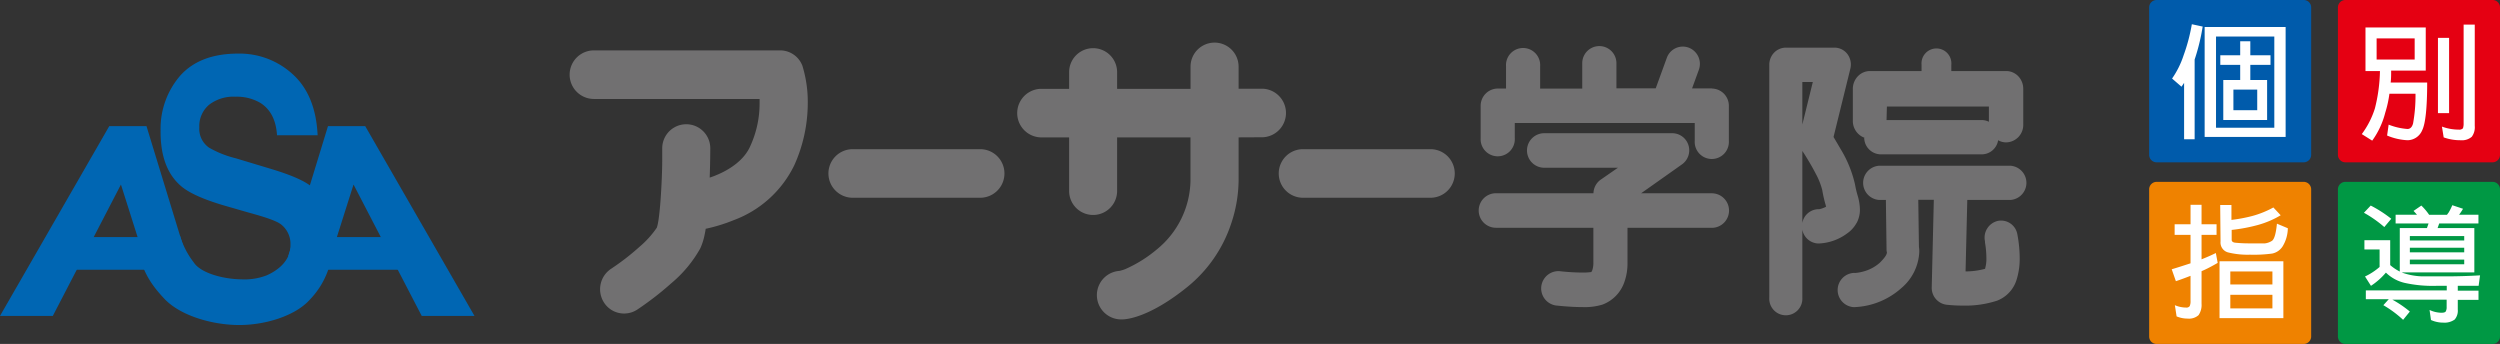 <svg xmlns="http://www.w3.org/2000/svg" viewBox="0 0 419.83 57.76"><rect x="0" y="0" width="419.83" height="57.76" fill="#333333" stroke="none"/><defs><style>.cls-1{fill:#717071}.cls-2{fill:#005bab}.cls-3{fill:#e50012}.cls-4{fill:#ef8200}.cls-5{fill:#009844}.cls-6{fill:#fff}.cls-7{fill:#0066b3}</style></defs><g id="Layer_2" data-name="Layer 2"><g id="デザイン"><path class="cls-1" d="M131 8.46H99.74a4.08 4.08 0 0 0 0 8.16h27.82v.84a17.14 17.14 0 0 1-1.53 7c-1 2.37-3.39 4-5.85 5-.34.14-.67.26-1 .37.1-2.75.1-4.9.1-4.93a4 4 0 1 0-8.07 0v1.9c0 1.76-.11 4.48-.29 6.92-.09 1.22-.21 2.37-.34 3.25-.07.43-.14.8-.2 1s-.06.21-.07.25a16.11 16.11 0 0 1-2.92 3.23 40.75 40.75 0 0 1-4.77 3.69 4.12 4.12 0 0 0-1.2 5.65 4 4 0 0 0 3.39 1.86A4 4 0 0 0 107 52a51.39 51.39 0 0 0 5.75-4.45 20.89 20.89 0 0 0 4.85-5.84 10.25 10.25 0 0 0 .74-2.36c.07-.3.12-.61.17-.93a27.58 27.58 0 0 0 4.73-1.46 18.38 18.38 0 0 0 10.16-9.24 25.42 25.42 0 0 0 2.25-10.39 20.65 20.65 0 0 0-.9-6.28A4 4 0 0 0 131 8.46m33.6 16.59h-21.4a4.08 4.08 0 0 0 0 8.16h21.4a4.08 4.08 0 0 0 0-8.16m75.62 0h-21.4a4.08 4.08 0 0 0 0 8.16h21.4a4.08 4.08 0 0 0 0-8.16m-28.14-2a4.08 4.08 0 0 0 0-8.15H208v-3.71a4 4 0 1 0-8.07 0v3.73H187.6v-2.8a4 4 0 1 0-8.06 0v2.8h-4.84a4.08 4.08 0 0 0 0 8.15h4.84v9a4 4 0 1 0 8.06 0v-9h12.32v7.35a15.21 15.21 0 0 1-5.61 11.43 22 22 0 0 1-5.31 3.33 6.79 6.79 0 0 1-1 .31 4.08 4.08 0 0 0 .33 8.15h.12c1 0 4.85-.54 10.88-5.4a22.93 22.93 0 0 0 7.44-10.74 23.35 23.35 0 0 0 1.23-7.08v-7.35zm75.39-8.2h-3.32l1.13-3.1a2.91 2.91 0 0 0-1.7-3.75 2.85 2.85 0 0 0-3.67 1.72l-1.86 5.11h-6.6v-4.22a2.87 2.87 0 1 0-5.74 0v4.27h-7.07V11.1a2.87 2.87 0 1 0-5.73 0v3.77h-1.4a2.89 2.89 0 0 0-2.86 2.89v5.45a2.87 2.87 0 1 0 5.73 0v-2.55h30.22v3a2.87 2.87 0 1 0 5.73 0v-5.9a2.89 2.89 0 0 0-2.86-2.89m0 17.59h-11.88l6.86-4.85a2.89 2.89 0 0 0 1.09-3.24 2.86 2.86 0 0 0-2.73-2h-21.48a2.9 2.9 0 0 0 0 5.8h12.37l-2.89 2a2.9 2.9 0 0 0-1.22 2.28h-16.37a2.9 2.9 0 0 0 0 5.8h16.36v6a4 4 0 0 1-.18 1.12c-.15.33-.14.28-.21.32a9.53 9.53 0 0 1-1.45.08c-.84 0-1.83-.05-2.57-.11s-1.25-.12-1.25-.12a2.9 2.9 0 0 0-.64 5.76c.05 0 2.29.27 4.46.27a10.15 10.15 0 0 0 3.37-.42 6.17 6.17 0 0 0 3.65-3.72 9.24 9.24 0 0 0 .55-3.18v-5.99h14.15a2.9 2.9 0 0 0 0-5.8m24.32 5a4.66 4.66 0 0 0 .56-2.29 8.73 8.73 0 0 0-.4-2.38 17.65 17.65 0 0 1-.43-1.85 19.82 19.82 0 0 0-2.43-5.94c-.43-.75-.84-1.43-1.17-2l2.82-11.45a2.93 2.93 0 0 0-.49-2.47A2.72 2.72 0 0 0 308.05 8h-8.12a2.78 2.78 0 0 0-2 .84 2.93 2.93 0 0 0-.81 2V50a2.78 2.78 0 1 0 5.55 0V38.57a2.82 2.82 0 0 0 2.65 2.32h.11a8.55 8.55 0 0 0 4.72-1.66 5.19 5.19 0 0 0 1.6-1.74m-9.08-23.72h1.76l-1.76 7.14zm3.13 21.29a1.72 1.72 0 0 1-.32.07h-.07a2.79 2.79 0 0 0-2.74 2.31V25.35c.08.12.23.34.43.66.46.73 1.17 1.9 1.78 3.08a12.16 12.16 0 0 1 1.13 2.81 21.64 21.64 0 0 0 .56 2.47l.09.34a4.17 4.17 0 0 1-.86.35m7.26-11.91a2.82 2.82 0 0 0 2.76 2.77h17a2.8 2.8 0 0 0 2.73-2.37 2.66 2.66 0 0 0 1.34.36 2.93 2.93 0 0 0 2.88-3v-6a3.06 3.06 0 0 0-.84-2.11 2.84 2.84 0 0 0-2-.87h-9.24v-1.06a2.51 2.51 0 1 0-5 0v1.06H314a2.84 2.84 0 0 0-2 .87 3.07 3.07 0 0 0-.85 2.11v5.41a3 3 0 0 0 2 2.83m3.72-5.26H334v2.56a2.78 2.78 0 0 0-1.19-.29h-16zm20.72 15.69a2.88 2.88 0 0 0 0-5.75h-22a2.88 2.88 0 0 0 0 5.75h1.11l.11 8.25c0 .16 0 .33.05.49s0 .64-1.19 1.81a6.74 6.74 0 0 1-2.9 1.5 6.53 6.53 0 0 1-1.12.2h-.34a2.88 2.88 0 0 0 0 5.75 12.55 12.55 0 0 0 8-3.21 8.42 8.42 0 0 0 3-6.09 5 5 0 0 0-.06-.83l-.11-7.9h2.61l-.35 14.69a2.85 2.85 0 0 0 2.45 2.93 24.93 24.93 0 0 0 2.84.15 17.11 17.11 0 0 0 5.69-.83 5.48 5.48 0 0 0 3.26-3.49 11.63 11.63 0 0 0 .53-3.69 21.9 21.9 0 0 0-.4-4 2.77 2.77 0 0 0-3.29-2.21 2.88 2.88 0 0 0-2.14 3.41 1 1 0 0 1 0 .19 16.45 16.45 0 0 1 .24 2.62 5.92 5.92 0 0 1-.21 1.75v.07a12.65 12.65 0 0 1-3.29.44l.29-12z"/><path class="cls-2" d="M388.12 26a1.26 1.26 0 0 1-1.26 1.26h-24.7a1.26 1.26 0 0 1-1.25-1.26V1.26A1.25 1.25 0 0 1 362.16 0h24.7a1.25 1.25 0 0 1 1.26 1.26z"/><path class="cls-3" d="M419.83 26a1.26 1.26 0 0 1-1.26 1.26h-24.7a1.27 1.27 0 0 1-1.26-1.26V1.26A1.26 1.26 0 0 1 393.87 0h24.7a1.25 1.25 0 0 1 1.26 1.26z"/><path class="cls-4" d="M362.16 30.54h24.7a1.26 1.26 0 0 1 1.26 1.26v24.7a1.26 1.26 0 0 1-1.26 1.26h-24.7a1.25 1.25 0 0 1-1.25-1.25V31.8a1.26 1.26 0 0 1 1.25-1.26z"/><path class="cls-5" d="M419.83 56.5a1.25 1.25 0 0 1-1.26 1.26h-24.7a1.26 1.26 0 0 1-1.26-1.26V31.8a1.26 1.26 0 0 1 1.26-1.26h24.7a1.25 1.25 0 0 1 1.26 1.26z"/><path class="cls-6" d="M366.78 13.91c-.15.24-.3.45-.44.65l-1.58-1.37a14.88 14.88 0 0 0 1.94-3.91 30.1 30.1 0 0 0 1.38-5.21l1.82.39a34.61 34.61 0 0 1-1.35 5.54v13.39h-1.77zm3.45-9.38h13.6V23h-13.6zm1.91 16.92h9.79V6.13h-9.79zm.72-12.17h3.34V6.93h1.7v2.35h3.39v1.61h-3.39v2.54h2.82v6.72h-7.36v-6.72h2.84v-2.54h-3.34zm2.2 9.23h4v-3.46h-4zm22.18-13.9h10.12v7.25h-5.81c0 .7 0 1.36-.08 2h6.13c0 4.25-.29 6.91-.83 8a2.71 2.71 0 0 1-2.48 1.69 10 10 0 0 1-3.42-.79l.26-1.83a10.66 10.66 0 0 0 3.16.73c.46 0 .77-.31.94-.92a26.32 26.32 0 0 0 .41-5h-4.38a18.76 18.76 0 0 1-.7 3.18 13.84 13.84 0 0 1-2.19 4.7l-1.75-1.1a14.49 14.49 0 0 0 2.2-4.31 27.41 27.41 0 0 0 .85-6.28h-2.43zm1.87 5.39h6.39V6.45h-6.39zm10.3-3.64h1.87V19h-1.87zm4.31-2.23h1.87v17a2.68 2.68 0 0 1-.5 1.84 2.52 2.52 0 0 1-1.86.58 8.18 8.18 0 0 1-2.86-.48l-.29-1.81a8.3 8.3 0 0 0 2.86.51.82.82 0 0 0 .67-.23 2.39 2.39 0 0 0 .11-.83zm-48.53 33.53h2.67v-3.27h1.85v3.27h2.52v1.78h-2.52v4.11c.85-.34 1.66-.69 2.4-1.06l.31 1.66c-.86.49-1.78 1-2.71 1.39V51a3 3 0 0 1-.5 1.92 2.38 2.38 0 0 1-1.82.58 4.69 4.69 0 0 1-1.87-.37l-.29-1.88a4.84 4.84 0 0 0 1.87.4.67.67 0 0 0 .62-.24 2 2 0 0 0 .14-.89v-4.2c-.79.31-1.62.62-2.46.9l-.7-2c1.11-.33 2.17-.68 3.16-1v-4.78h-2.67zm18.26 15.77h-10.72v-9.55h10.72zm-10.61-19h1.89v2.5a26.08 26.08 0 0 0 3.43-.64 15.82 15.82 0 0 0 3.61-1.45l1.23 1.31a15.54 15.54 0 0 1-3.75 1.61 28.22 28.22 0 0 1-4.48.85v1.66c0 .28.21.45.63.49a23.54 23.54 0 0 0 2.45.11h2.52a2.81 2.81 0 0 0 1.17-.43c.39-.27.67-1.23.83-2.88l1.83.77a6 6 0 0 1-.89 3.07 2.72 2.72 0 0 1-1.74 1.18 23 23 0 0 1-3.72.19 13.67 13.67 0 0 1-3.68-.38 1.72 1.72 0 0 1-1.27-1.84zm8.77 11.16h-7.07v2.18h7.07zm-7.07 6.2h7.07v-2.28h-7.07zm23.58-17.27a20.79 20.79 0 0 1 3.45 2.22l-1.17 1.39a19.73 19.73 0 0 0-3.42-2.4zm8.5 0a9.77 9.77 0 0 1 1.31 1.55h3c.09-.13.18-.26.27-.37a9.56 9.56 0 0 0 .62-1.24l1.8.6a9.34 9.34 0 0 1-.66 1h-.05 3.3v1.47h-6.59l-.27.77h6.17v7.44h-12.2a3.74 3.74 0 0 0 .52.19 11 11 0 0 0 2.94.48h3.87c2 0 3.91-.06 5.83-.17l-.24 1.76h-3.5v.81h3.48v1.55h-3.48v1.62a2.27 2.27 0 0 1-.52 1.68 2.93 2.93 0 0 1-1.91.52 5 5 0 0 1-2.07-.44l-.24-1.69a4.78 4.78 0 0 0 2 .47c.37 0 .61-.07.71-.21a1.41 1.41 0 0 0 .16-.76v-1.23h-9.12a18.52 18.52 0 0 1 2.94 2l-1.13 1.39a18.39 18.39 0 0 0-3.32-2.46l.91-1h-3.85v-1.48h13.59V48h-1.75a21.81 21.81 0 0 1-5.35-.5 6.66 6.66 0 0 1-3.12-1.72 11.65 11.65 0 0 1-2.51 2.22l-1-1.57a10.48 10.48 0 0 0 2.45-1.6v-2.94h-2.55v-1.55h4.33v4.18A7.82 7.82 0 0 0 403 45.6v-7.3h4.56l.27-.77h-5.53v-1.47h3.59c-.19-.22-.38-.43-.58-.64zm-1.93 5.86h9.13v-.74h-9.13zm0 2h9.13v-.78h-9.13zm0 2h9.13v-.78h-9.13z"/><path class="cls-7" d="M30.23 39.59a13.83 13.83 0 0 0 2.3 4.47c1.19 1.84 5.07 2.82 8 2.85a10.32 10.32 0 0 0 4.25-.67c2.06-.9 4.07-2.61 4-5.13a4.16 4.16 0 0 0-1.55-3.4c-1-.78-3.6-1.49-5.78-2.1l-3.71-1.07c-3.63-1.06-6.11-2.18-7.45-3.39q-3.39-3-3.32-9.24a13.59 13.59 0 0 1 3.37-9.29Q33.66 9 40 9a13.21 13.21 0 0 1 9.16 3.47q3.86 3.5 4.18 10.24h-6.82c-.16-2.55-1.09-4.34-2.78-5.42a7.82 7.82 0 0 0-4.19-1.05 6.7 6.7 0 0 0-4.42 1.34 4.68 4.68 0 0 0-1.66 3.81 3.83 3.83 0 0 0 1.63 3.4 17.13 17.13 0 0 0 4.49 1.79l6 1.81c2.64.8 5.6 1.87 7 3.19 2.09 2.07 3.18 5.06 3.28 9A13.64 13.64 0 0 1 52 50.35c-2.43 2.71-7.57 4.3-12.1 4.23s-9.66-1.64-12.25-4.36-4.49-5.68-4.43-10.22z"/><path class="cls-7" d="M48.41 42.98l6.67-21.8h6.25l18.35 31.87h-8.86L59.37 30.99 54.58 46.1l-6.17-3.12zm-17.14 0l-6.67-21.8h-6.25L0 53.05h8.87l11.44-22.06L25.1 46.1l6.17-3.12z"/><path class="cls-7" d="M10.54 39.81h17.75v5.49H10.54zm39.7 0h17.75v5.49H50.24z"/></g></g></svg>